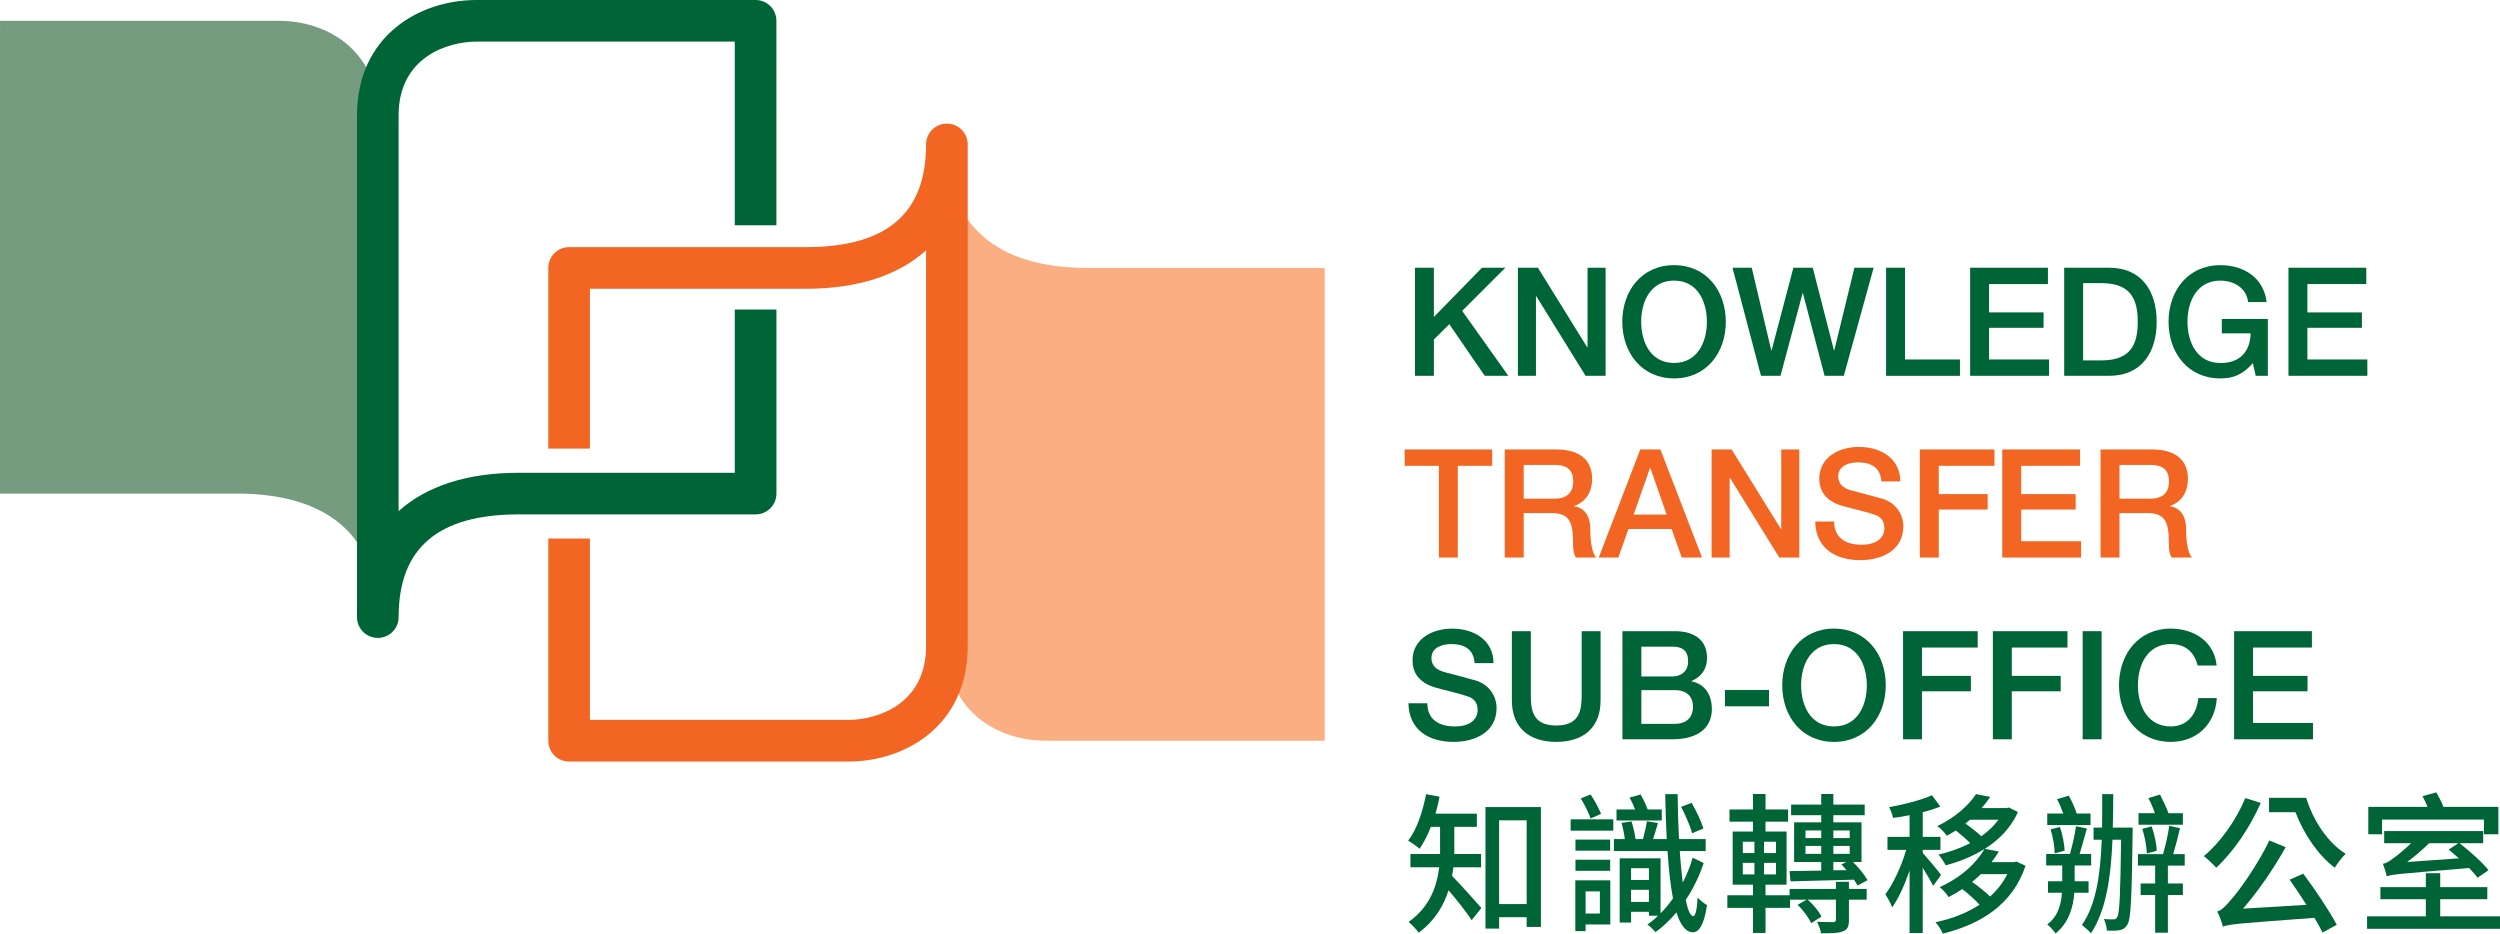 <?xml version="1.0" encoding="utf-8"?>
<!-- Generator: Adobe Illustrator 15.1.0, SVG Export Plug-In . SVG Version: 6.00 Build 0)  -->
<!DOCTYPE svg PUBLIC "-//W3C//DTD SVG 1.1//EN" "http://www.w3.org/Graphics/SVG/1.1/DTD/svg11.dtd">
<svg version="1.1" id="Layer_1" xmlns="http://www.w3.org/2000/svg" xmlns:xlink="http://www.w3.org/1999/xlink" x="0px" y="0px"
	 width="148px" height="55.27px" viewBox="0 0 148 55.27" enable-background="new 0 0 148 55.27" xml:space="preserve">
<g>
	<g>
		<path fill="#769C80" d="M22.365,6.835c0-3.943-3.107-5.603-5.838-5.603c-6.404,0-16.526,0-16.526,0V29.22c0,0,7.61,0,14.014,0
			c5.466,0,8.351,2.573,8.351,7.314V6.835z"/>
	</g>
	<path fill="#006536" d="M43.499,18.326v9.662H30.717c-3.072,0-5.483,0.793-7.12,2.275V6.835c0-3.45,2.896-4.371,4.607-4.371h15.294
		v10.871h2.465V1.233C45.964,0.552,45.412,0,44.731,0H28.205c-3.405,0-7.071,2.139-7.071,6.835v29.699
		c0,0.681,0.552,1.23,1.233,1.23c0.68,0,1.231-0.55,1.231-1.23c0-4.093,2.329-6.082,7.12-6.082h14.014
		c0.681,0,1.233-0.552,1.233-1.233V18.326H43.499z"/>
	<g>
		<path fill="#FAAE81" d="M56.057,38.248c0,3.944,3.108,5.603,5.84,5.603c6.402,0,16.525,0,16.525,0V15.863c0,0-7.61,0-14.013,0
			c-5.466,0-8.353-2.573-8.353-7.313V38.248z"/>
	</g>
	<g>
		<path fill="#F26522" d="M50.218,45.084H33.69c-0.681,0-1.231-0.553-1.231-1.233V31.88h2.464v10.738h15.294
			c1.71,0,4.606-0.921,4.606-4.37V14.82c-1.635,1.482-4.047,2.275-7.119,2.275H34.923v9.461h-2.464V15.863
			c0-0.681,0.551-1.233,1.231-1.233h14.015c4.791,0,7.119-1.988,7.119-6.081c0-0.68,0.552-1.231,1.233-1.231
			s1.231,0.551,1.231,1.231v29.699C57.288,42.943,53.623,45.084,50.218,45.084z"/>
	</g>
	<g>
		<g>
			<path fill="#006536" d="M83.766,15.849h1.12v2.914l2.849-2.914h1.382l-2.556,2.555l2.734,3.845h-1.398L85.8,19.192l-0.914,0.905
				v2.151h-1.12V15.849z"/>
			<path fill="#006536" d="M89.86,15.849h1.185l2.92,4.715h0.018v-4.715h1.068v6.4h-1.183l-2.915-4.706h-0.024v4.706H89.86V15.849z"
				/>
			<path fill="#006536" d="M102.168,19.049c0,1.829-1.146,3.352-3.063,3.352s-3.066-1.523-3.066-3.352
				c0-1.828,1.148-3.352,3.066-3.352S102.168,17.222,102.168,19.049z M97.159,19.049c0,1.228,0.572,2.438,1.945,2.438
				c1.37,0,1.943-1.21,1.943-2.438c0-1.229-0.573-2.437-1.943-2.437C97.731,16.612,97.159,17.821,97.159,19.049z"/>
			<path fill="#006536" d="M102.564,15.849h1.139l1.157,4.895h0.019l1.29-4.895h1.146l1.256,4.895h0.019l1.191-4.895h1.139
				l-1.767,6.4h-1.137l-1.283-4.894h-0.018l-1.309,4.894h-1.155L102.564,15.849z"/>
			<path fill="#006536" d="M111.657,15.849h1.12v5.432h3.252v0.968h-4.372V15.849z"/>
			<path fill="#006536" d="M116.632,15.849h4.605v0.969h-3.485v1.675h3.227v0.914h-3.227v1.873h3.55v0.968h-4.67V15.849z"/>
			<path fill="#006536" d="M122.2,15.849h2.653c1.971,0,2.823,1.435,2.823,3.2c0,1.765-0.853,3.2-2.823,3.2H122.2V15.849z
				 M123.32,21.335h1.103c1.755,0,2.131-1.004,2.131-2.286c0-1.281-0.376-2.286-2.131-2.286h-1.103V21.335z"/>
			<path fill="#006536" d="M134.256,22.249h-0.718l-0.169-0.752c-0.601,0.68-1.146,0.905-1.928,0.905
				c-1.918,0-3.063-1.523-3.063-3.352c0-1.828,1.146-3.352,3.063-3.352c1.398,0,2.573,0.744,2.743,2.186h-1.093
				c-0.107-0.842-0.844-1.271-1.65-1.271c-1.37,0-1.942,1.208-1.942,2.437c0,1.228,0.572,2.438,1.942,2.438
				c1.148,0.018,1.776-0.673,1.795-1.756h-1.705v-0.852h2.725V22.249z"/>
			<path fill="#006536" d="M135.477,15.849h4.608v0.969h-3.487v1.675h3.227v0.914h-3.227v1.873h3.55v0.968h-4.671V15.849z"/>
			<path fill="#F26522" d="M83.155,26.609h5.182v0.968h-2.035v5.431h-1.12v-5.431h-2.026V26.609z"/>
			<path fill="#F26522" d="M89.081,26.609h3.055c1.4,0,2.117,0.645,2.117,1.73c0,1.227-0.853,1.541-1.059,1.613v0.017
				c0.385,0.054,0.951,0.34,0.951,1.354c0,0.742,0.107,1.426,0.349,1.685h-1.201c-0.169-0.277-0.169-0.628-0.169-0.942
				c0-1.173-0.243-1.693-1.274-1.693h-1.647v2.635h-1.121V26.609z M90.202,29.521h1.838c0.705,0,1.093-0.349,1.093-1.022
				c0-0.814-0.529-0.976-1.111-0.976h-1.819V29.521z"/>
			<path fill="#F26522" d="M97.104,26.609h1.192l2.465,6.399h-1.2l-0.601-1.693h-2.555l-0.601,1.693h-1.157L97.104,26.609z
				 M96.71,30.463h1.954l-0.96-2.752h-0.025L96.71,30.463z"/>
			<path fill="#F26522" d="M101.327,26.609h1.185l2.922,4.714h0.016v-4.714h1.068v6.399h-1.183l-2.912-4.706h-0.028v4.706h-1.067
				V26.609z"/>
			<path fill="#F26522" d="M108.58,30.875c0,0.988,0.726,1.373,1.622,1.373c0.985,0,1.354-0.486,1.354-0.97
				c0-0.492-0.269-0.689-0.529-0.788c-0.447-0.17-1.031-0.286-1.909-0.528c-1.093-0.296-1.416-0.96-1.416-1.622
				c0-1.282,1.185-1.882,2.34-1.882c1.336,0,2.456,0.708,2.456,2.042h-1.12c-0.056-0.824-0.61-1.128-1.382-1.128
				c-0.519,0-1.174,0.188-1.174,0.833c0,0.448,0.305,0.699,0.764,0.825c0.096,0.028,1.515,0.395,1.845,0.493
				c0.843,0.251,1.246,0.968,1.246,1.63c0,1.435-1.274,2.008-2.546,2.008c-1.46,0-2.645-0.697-2.67-2.285H108.58z"/>
			<path fill="#F26522" d="M113.655,26.609h4.418v0.968h-3.298v1.675h2.895v0.914h-2.895v2.842h-1.12V26.609z"/>
			<path fill="#F26522" d="M118.534,26.609h4.605v0.968h-3.485v1.675h3.225v0.914h-3.225v1.875h3.547v0.967h-4.667V26.609z"/>
			<path fill="#F26522" d="M124.352,26.609h3.058c1.397,0,2.114,0.645,2.114,1.73c0,1.227-0.853,1.541-1.059,1.613v0.017
				c0.385,0.054,0.951,0.34,0.951,1.354c0,0.742,0.107,1.426,0.349,1.685h-1.201c-0.169-0.277-0.169-0.628-0.169-0.942
				c0-1.173-0.243-1.693-1.274-1.693h-1.647v2.635h-1.121V26.609z M125.473,29.521h1.838c0.708,0,1.093-0.349,1.093-1.022
				c0-0.814-0.529-0.976-1.111-0.976h-1.819V29.521z"/>
			<path fill="#006536" d="M84.498,41.633c0,0.985,0.727,1.373,1.623,1.373c0.987,0,1.354-0.484,1.354-0.97
				c0-0.493-0.268-0.689-0.529-0.788c-0.446-0.17-1.03-0.287-1.908-0.527c-1.093-0.298-1.416-0.96-1.416-1.625
				c0-1.28,1.182-1.881,2.339-1.881c1.336,0,2.455,0.708,2.455,2.044h-1.119c-0.055-0.825-0.609-1.13-1.381-1.13
				c-0.521,0-1.174,0.188-1.174,0.834c0,0.447,0.305,0.699,0.763,0.823c0.097,0.027,1.513,0.396,1.845,0.495
				c0.844,0.249,1.247,0.967,1.247,1.631c0,1.433-1.271,2.008-2.546,2.008c-1.46,0-2.645-0.699-2.67-2.287H84.498z"/>
			<path fill="#006536" d="M89.503,37.366h1.121v3.73c0,0.859,0.052,1.854,1.505,1.854c1.45,0,1.506-0.994,1.506-1.854v-3.73h1.12
				v4.097c0,1.641-1.049,2.457-2.626,2.457c-1.579,0-2.626-0.816-2.626-2.457V37.366z"/>
			<path fill="#006536" d="M96.048,37.366h3.109c1.147,0,1.899,0.521,1.899,1.588c0,0.644-0.332,1.111-0.914,1.361v0.019
				c0.781,0.169,1.2,0.778,1.2,1.649c0,1.004-0.696,1.783-2.355,1.783h-2.939V37.366z M97.168,40.047h1.829
				c0.536,0,0.939-0.313,0.939-0.887c0-0.646-0.33-0.878-0.939-0.878h-1.829V40.047z M97.168,42.852h1.979
				c0.681,0,1.077-0.366,1.077-1.013c0-0.628-0.396-0.985-1.077-0.985h-1.979V42.852z"/>
			<path fill="#006536" d="M102.117,40.845h2.608v0.969h-2.608V40.845z"/>
			<path fill="#006536" d="M111.637,40.567c0,1.828-1.148,3.353-3.066,3.353s-3.063-1.524-3.063-3.353
				c0-1.829,1.146-3.353,3.063-3.353S111.637,38.738,111.637,40.567z M106.627,40.567c0,1.229,0.573,2.438,1.943,2.438
				s1.945-1.21,1.945-2.438s-0.575-2.438-1.945-2.438S106.627,39.339,106.627,40.567z"/>
			<path fill="#006536" d="M112.661,37.366h4.418v0.969h-3.298v1.676h2.895v0.914h-2.895v2.842h-1.12V37.366z"/>
			<path fill="#006536" d="M117.977,37.366h4.418v0.969h-3.297v1.676h2.894v0.914h-2.894v2.842h-1.121V37.366z"/>
			<path fill="#006536" d="M123.293,37.366h1.121v6.4h-1.121V37.366z"/>
			<path fill="#006536" d="M130.105,39.401c-0.188-0.733-0.662-1.272-1.595-1.272c-1.372,0-1.945,1.21-1.945,2.438
				s0.573,2.438,1.945,2.438c0.995,0,1.542-0.745,1.632-1.678h1.093c-0.089,1.533-1.176,2.592-2.725,2.592
				c-1.918,0-3.065-1.524-3.065-3.353c0-1.829,1.147-3.353,3.065-3.353c1.443,0.009,2.58,0.807,2.716,2.187H130.105z"/>
			<path fill="#006536" d="M132.26,37.366h4.605v0.969h-3.487v1.676h3.227v0.914h-3.227v1.874h3.55v0.968h-4.668V37.366z"/>
			<path fill="#006536" d="M86.041,51.344c-0.028,0.17-0.044,0.34-0.081,0.509c0.447,0.44,1.479,1.606,1.739,1.902l-0.575,0.717
				c-0.295-0.449-0.896-1.219-1.37-1.767c-0.295,0.924-0.824,1.819-1.773,2.51c-0.117-0.179-0.422-0.512-0.594-0.635
				c1.266-0.898,1.678-2.118,1.812-3.236h-1.702v-0.788h1.755v-0.271v-1.336h-0.547c-0.188,0.493-0.42,0.942-0.663,1.3
				c-0.153-0.143-0.483-0.367-0.68-0.483c0.511-0.653,0.858-1.703,1.065-2.752l0.797,0.153c-0.071,0.341-0.151,0.681-0.24,1.003
				h2.445v0.779h-1.334v1.346c0,0.08,0,0.169,0,0.261h1.586v0.788H86.041z M91.222,47.776v7.099h-0.844V54.3h-1.631v0.674H87.94
				v-7.197H91.222z M90.378,53.521v-4.957h-1.631v4.957H90.378z"/>
			<path fill="#006536" d="M92.981,48.503h2.527v0.671h-2.527V48.503z M95.33,54.73h-1.462v0.395h-0.609v-3.011h2.071V54.73z
				 M95.321,50.358h-2.054v-0.655h2.054V50.358z M93.268,50.895h2.054v0.656h-2.054V50.895z M94.164,48.457
				c-0.099-0.314-0.357-0.816-0.582-1.191l0.582-0.234c0.243,0.36,0.502,0.844,0.618,1.148L94.164,48.457z M93.868,52.77v1.309
				h0.844V52.77H93.868z M100.859,51.092c-0.268,0.807-0.637,1.542-1.065,2.187c0.124,0.603,0.277,0.951,0.447,0.96
				c0.135,0,0.215-0.403,0.259-1.103c0.126,0.151,0.422,0.376,0.557,0.449c-0.197,1.3-0.538,1.604-0.834,1.604
				c-0.429,0-0.745-0.431-0.977-1.176c-0.385,0.458-0.807,0.861-1.237,1.166c-0.116-0.135-0.323-0.332-0.483-0.449
				c0.225-0.15,0.431-0.322,0.628-0.52h-0.538v-0.231h-1.057v0.635h-0.674v-3.8h2.42v3.254c0.261-0.261,0.511-0.557,0.735-0.88
				c-0.145-0.761-0.252-1.721-0.323-2.805h-3.174v-0.708h0.646c-0.036-0.286-0.107-0.662-0.197-0.958l0.592-0.089
				c0.107,0.312,0.197,0.742,0.242,1.047h0.438c0.082-0.323,0.189-0.752,0.233-1.057l0.655,0.108
				c-0.099,0.32-0.197,0.671-0.289,0.948h0.807c-0.043-0.834-0.07-1.721-0.089-2.662h0.735c0.009,0.933,0.037,1.828,0.08,2.662
				h1.579v0.708h-1.533c0.044,0.699,0.107,1.327,0.179,1.865c0.233-0.458,0.44-0.951,0.582-1.471L100.859,51.092z M98.376,48.573
				h-2.679v-0.652h1.102c-0.089-0.225-0.206-0.495-0.332-0.701l0.655-0.188c0.16,0.271,0.323,0.619,0.422,0.89h0.832V48.573z
				 M96.559,51.396v0.699h1.057v-0.699H96.559z M97.615,53.395v-0.717h-1.057v0.717H97.615z M100.17,49.327
				c-0.099-0.403-0.385-1.059-0.646-1.56l0.619-0.241c0.277,0.475,0.582,1.118,0.698,1.521L100.17,49.327z"/>
			<path fill="#006536" d="M109.457,52.625h1.05v0.637h-1.05v1.21c0,0.376-0.08,0.564-0.357,0.662
				c-0.286,0.117-0.698,0.117-1.292,0.117c-0.034-0.206-0.143-0.483-0.241-0.681c0.413,0.019,0.835,0.019,0.958,0.019
				c0.126-0.009,0.163-0.046,0.163-0.145v-1.183h-1.668c0.332,0.296,0.664,0.699,0.815,0.995l-0.609,0.394
				c-0.151-0.313-0.475-0.77-0.807-1.084l0.529-0.305h-0.977v0.483h-1.452v1.487h-0.743v-1.487h-1.517v-0.744h1.517v-0.628h-1.203
				v-3.144h1.203v-0.585h-1.391v-0.724h1.391v-0.915h0.743v0.915h1.336v0.724h-1.336v0.585h1.246v3.144h-1.246v0.628h1.425v-0.376
				h2.743v-0.422h0.77V52.625z M103.174,50.501h0.689v-0.672h-0.689V50.501z M103.174,51.766h0.689v-0.683h-0.689V51.766z
				 M105.138,49.829h-0.708v0.672h0.708V49.829z M105.138,51.083h-0.708v0.683h0.708V51.083z M105.944,51.568
				c0.511-0.009,1.164-0.018,1.872-0.027V51.03h-1.604v-2.349h1.604V48.26h-1.782v-0.628h1.782v-0.626h0.718v0.626h1.855v0.628
				h-1.855v0.422h1.668v2.349H109.7c0.339,0.339,0.681,0.761,0.859,1.074l-0.591,0.323c-0.053-0.107-0.127-0.225-0.216-0.351
				c-1.37,0.037-2.769,0.073-3.756,0.099L105.944,51.568z M106.886,49.614h0.931v-0.449h-0.931V49.614z M107.816,50.547v-0.468
				h-0.931v0.468H107.816z M108.534,49.165v0.449h0.969v-0.449H108.534z M109.503,50.079h-0.969v0.468h0.969V50.079z
				 M108.534,51.522l0.781-0.009c-0.099-0.126-0.206-0.233-0.305-0.339l0.295-0.145h-0.771V51.522z"/>
			<path fill="#006536" d="M114.443,52.446c-0.117-0.252-0.385-0.699-0.618-1.077v3.863h-0.779v-3.691
				c-0.286,0.841-0.662,1.657-1.031,2.177c-0.071-0.225-0.269-0.572-0.403-0.778c0.468-0.61,0.96-1.687,1.237-2.627h-1.111v-0.77
				h1.309V48.26c-0.332,0.073-0.662,0.117-0.977,0.16c-0.036-0.179-0.135-0.446-0.233-0.635c0.896-0.162,1.908-0.421,2.536-0.708
				l0.493,0.672c-0.314,0.126-0.662,0.242-1.04,0.332v1.462h1.049v0.77h-1.049v0.179c0.233,0.253,0.923,1.077,1.084,1.3
				L114.443,52.446z M119.911,51.253c-0.771,2.323-2.688,3.469-4.901,4.017c-0.083-0.216-0.271-0.511-0.431-0.672
				c0.948-0.199,1.854-0.538,2.607-1.04c-0.252-0.286-0.646-0.637-1.022-0.924c-0.249,0.17-0.52,0.323-0.807,0.475
				c-0.116-0.188-0.348-0.465-0.529-0.591c1.318-0.592,2.205-1.469,2.654-2.26c-0.699,0.44-1.487,0.754-2.294,0.97
				c-0.099-0.188-0.287-0.475-0.431-0.638c0.646-0.144,1.299-0.375,1.881-0.681c-0.24-0.233-0.555-0.511-0.859-0.744
				c-0.169,0.117-0.348,0.215-0.529,0.313c-0.126-0.188-0.376-0.456-0.563-0.572c1.103-0.529,1.872-1.256,2.294-1.893l0.843,0.162
				c-0.153,0.225-0.323,0.447-0.511,0.662h1.478l0.136-0.034l0.538,0.269c-0.421,0.933-1.12,1.649-1.964,2.177l0.834,0.162
				c-0.135,0.207-0.276,0.422-0.431,0.628h1.327l0.142-0.036L119.911,51.253z M116.623,48.53c-0.09,0.08-0.182,0.151-0.271,0.223
				c0.323,0.224,0.681,0.511,0.941,0.753c0.395-0.276,0.745-0.609,1.013-0.976H116.623z M117.267,51.747
				c-0.151,0.161-0.332,0.314-0.521,0.466c0.369,0.249,0.782,0.582,1.068,0.859c0.422-0.376,0.761-0.813,1.021-1.325H117.267z"/>
			<path fill="#006536" d="M122.801,52.85c-0.062,0.841-0.323,1.773-1.111,2.41c-0.108-0.162-0.332-0.412-0.493-0.538
				c0.645-0.465,0.825-1.21,0.869-1.872h-0.825v-0.681h0.843v-0.933h-0.95v-0.681h1.406c0.136-0.468,0.298-1.157,0.36-1.641
				l0.644,0.133c-0.142,0.502-0.296,1.068-0.429,1.508h0.681v0.681h-0.976v0.933h0.824v0.681H122.801z M123.759,48.842h-2.562
				v-0.681h0.949c-0.099-0.277-0.231-0.601-0.367-0.85l0.69-0.207c0.188,0.321,0.368,0.743,0.474,1.057h0.816V48.842z
				 M121.637,50.52c0-0.376-0.101-0.97-0.243-1.426l0.555-0.135c0.153,0.439,0.261,1.021,0.279,1.399L121.637,50.52z
				 M126.252,49.346c-0.056,3.809-0.099,5.044-0.306,5.385c-0.135,0.225-0.279,0.306-0.501,0.342
				c-0.182,0.034-0.44,0.025-0.718,0.019c-0.009-0.199-0.08-0.493-0.179-0.683c0.241,0.018,0.456,0.018,0.573,0.018
				c0.099,0,0.16-0.027,0.225-0.144c0.133-0.231,0.179-1.334,0.222-4.569h-0.509c-0.101,2.303-0.378,4.159-1.273,5.538
				c-0.09-0.126-0.395-0.376-0.539-0.492c0.825-1.174,1.096-2.922,1.176-5.046h-0.483v-0.718h0.502
				c0.009-0.637,0.009-1.299,0.009-1.981h0.653c0,0.691-0.009,1.345-0.027,1.981h1.176V49.346z M128.339,51.245v1.057h0.887v0.681
				h-0.887v2.232h-0.754v-2.232h-0.859v-0.681h0.859v-1.057h-1.02v-0.68h1.487c0.142-0.478,0.305-1.194,0.366-1.678l0.638,0.142
				c-0.117,0.505-0.269,1.087-0.403,1.536h0.681v0.68H128.339z M129.226,48.826H126.6v-0.684h0.97
				c-0.099-0.295-0.243-0.625-0.388-0.896l0.692-0.206c0.179,0.341,0.376,0.771,0.502,1.102h0.85V48.826z M127.093,50.528
				c-0.01-0.385-0.117-0.994-0.269-1.462l0.555-0.143c0.163,0.456,0.289,1.048,0.298,1.441L127.093,50.528z"/>
			<path fill="#006536" d="M133.836,47.533c-0.637,1.462-1.649,2.931-2.635,3.836c-0.143-0.169-0.521-0.52-0.733-0.689
				c0.977-0.807,1.906-2.115,2.454-3.433L133.836,47.533z M136.354,51.72c0.718,0.967,1.561,2.223,1.982,3.029l-0.844,0.456
				c-0.126-0.259-0.279-0.545-0.477-0.868c-4.488,0.332-5.027,0.366-5.421,0.521c-0.037-0.188-0.207-0.656-0.333-0.896
				c0.271-0.073,0.512-0.342,0.862-0.754c0.366-0.395,1.505-1.954,2.223-3.451l0.967,0.396c-0.733,1.307-1.629,2.607-2.527,3.639
				l3.756-0.225c-0.33-0.52-0.681-1.04-0.995-1.489L136.354,51.72z M136.526,47.229c0.41,1.345,1.271,2.653,2.338,3.318
				c-0.197,0.188-0.493,0.563-0.645,0.822c-1.013-0.761-1.838-2.017-2.33-3.288h-1.561v-0.853H136.526z"/>
			<path fill="#006536" d="M148,54.247v0.736h-7.869v-0.736h3.479v-1.013h-2.69v-0.717h2.69v-0.825h0.851v0.825h2.788v0.717h-2.788
				v1.013H148z M141.018,49.39h-0.815v-1.622h3.506c-0.082-0.216-0.19-0.44-0.298-0.635l0.818-0.225
				c0.151,0.259,0.33,0.6,0.419,0.859h3.254v1.622h-0.853v-0.868h-6.031V49.39z M146.673,51.963
				c-0.123-0.172-0.295-0.359-0.501-0.575c-4.104,0.342-4.562,0.369-4.874,0.492c-0.037-0.16-0.145-0.536-0.234-0.742
				c0.179-0.027,0.376-0.145,0.609-0.323c0.179-0.116,0.619-0.465,1.065-0.896h-1.595v-0.718h5.862v0.718h-1.398
				c0.609,0.475,1.353,1.137,1.712,1.595L146.673,51.963z M143.807,49.919c-0.412,0.394-0.853,0.779-1.302,1.111l3.066-0.216
				c-0.206-0.179-0.422-0.359-0.609-0.52l0.572-0.376H143.807z"/>
		</g>
	</g>
</g>
</svg>
